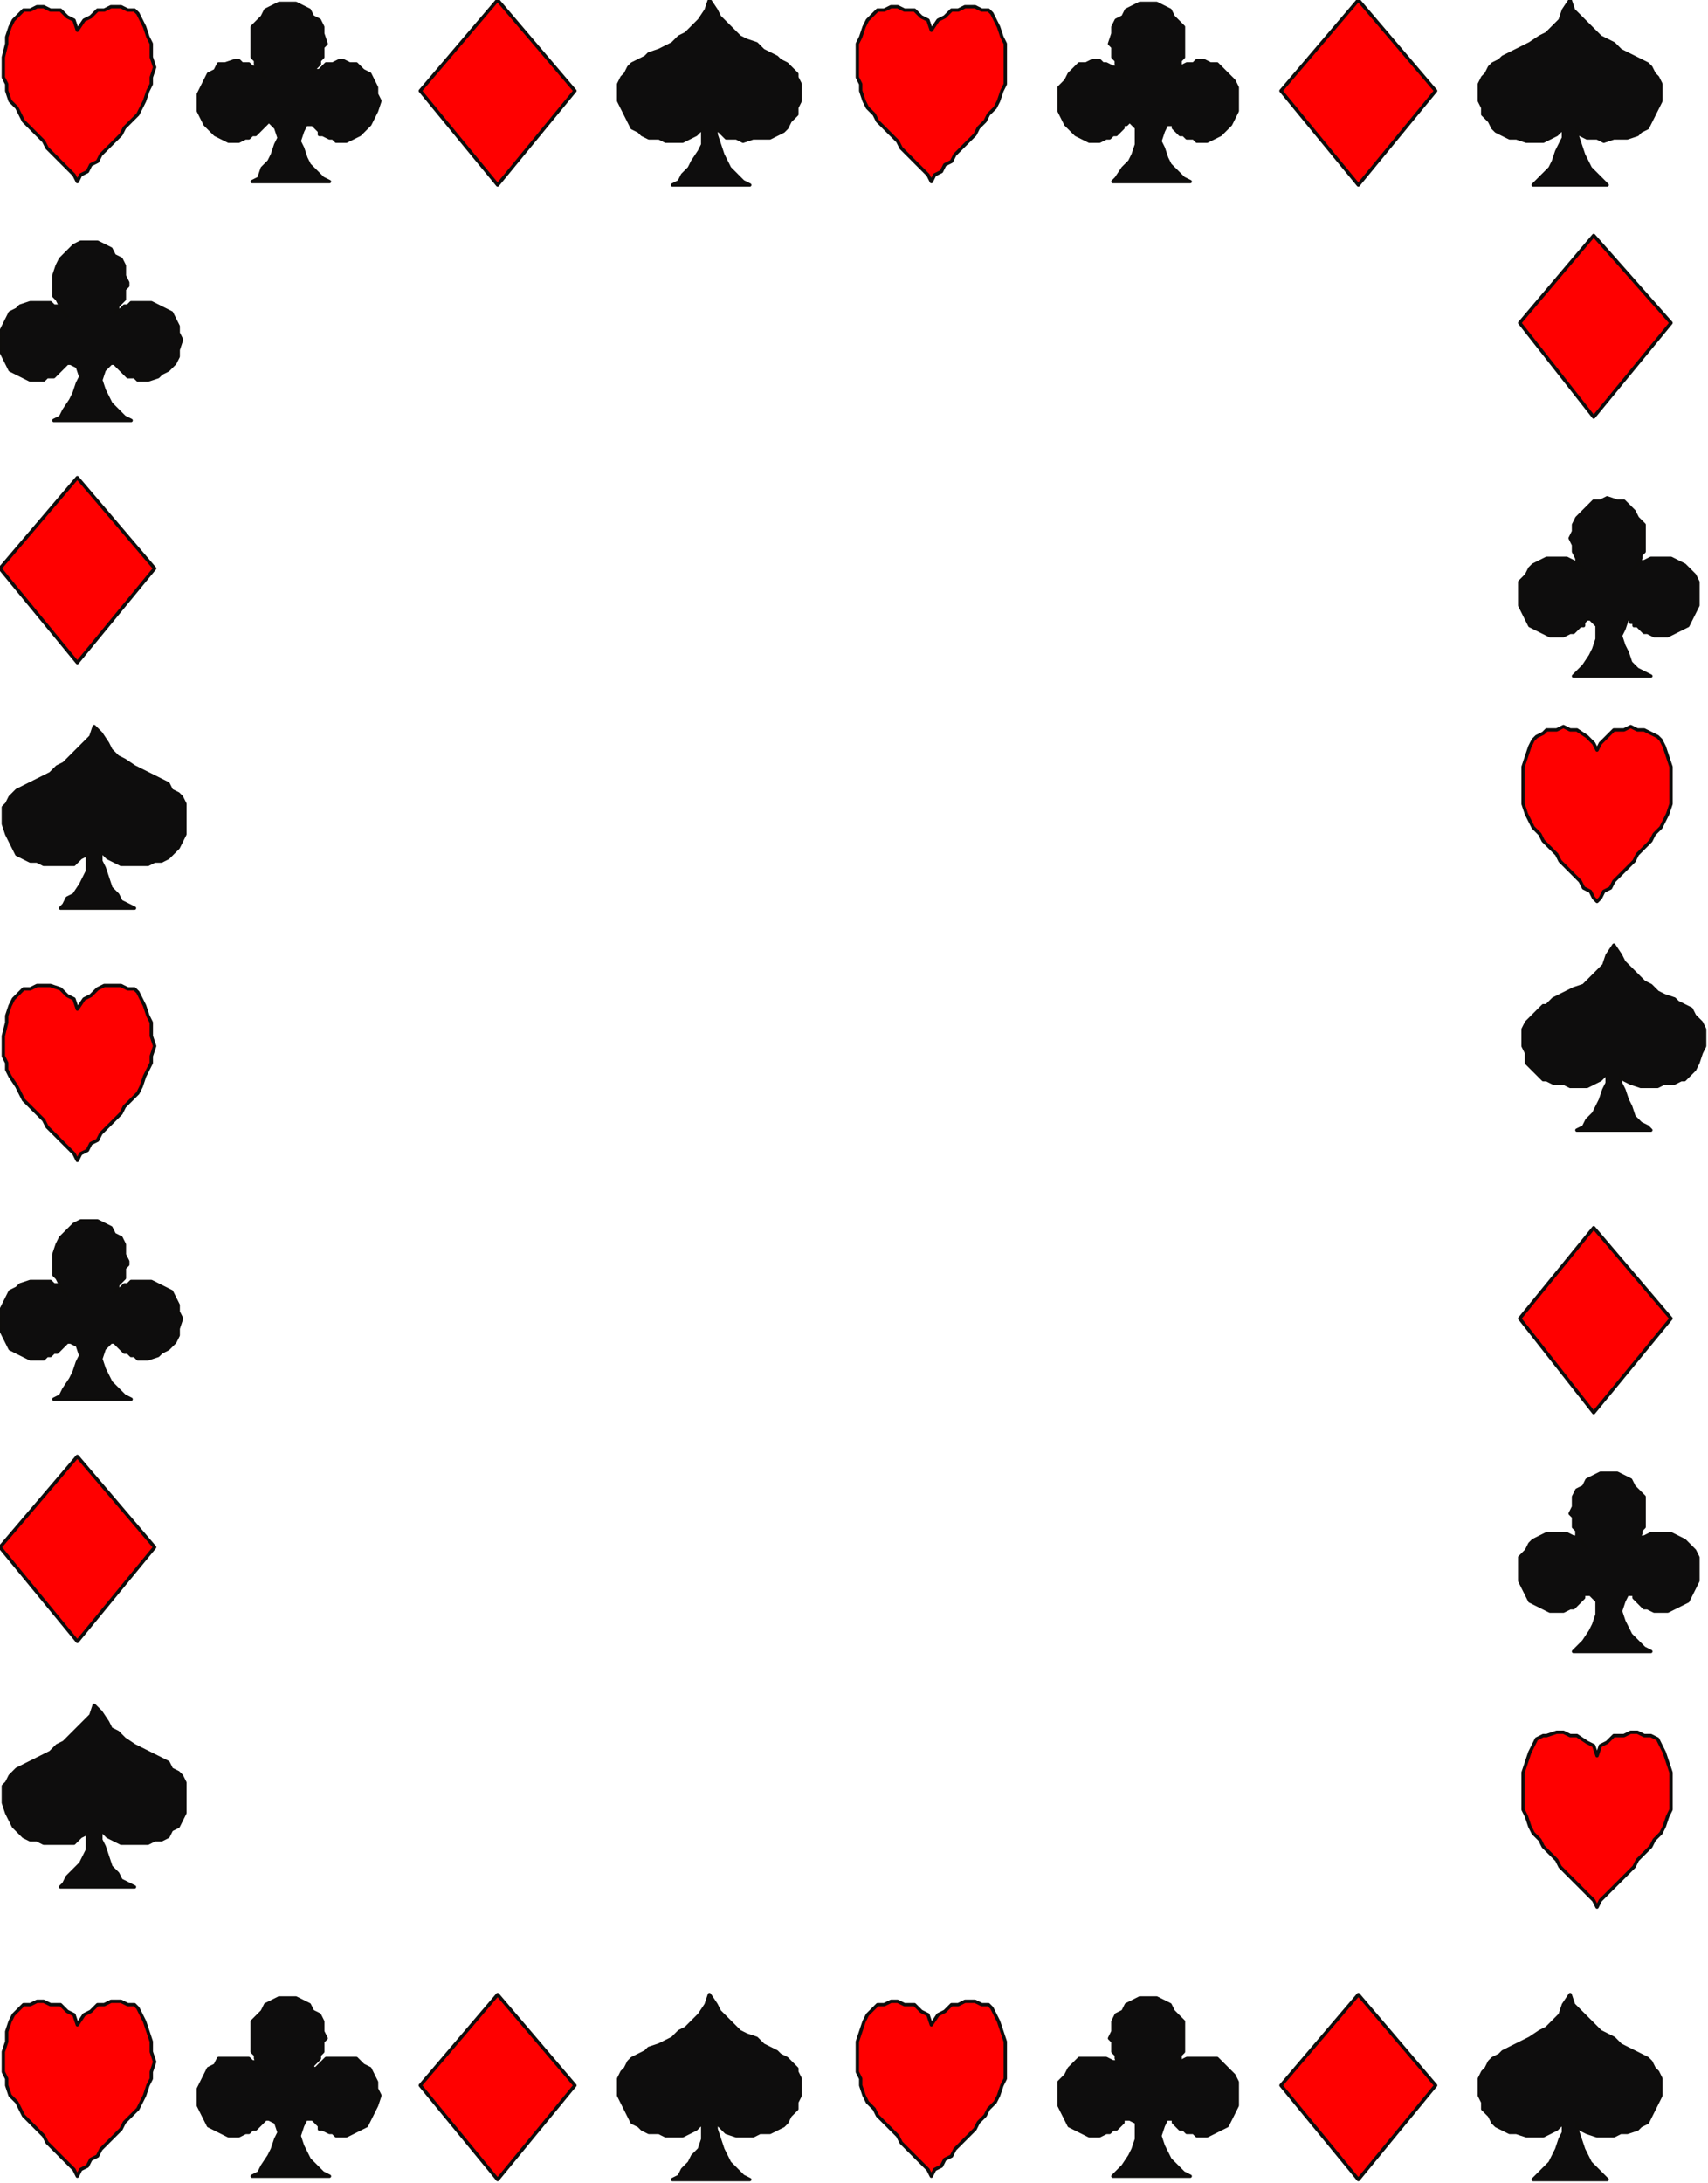 <?xml version="1.0" encoding="UTF-8" standalone="no"?>
<svg
   xmlns:dc="http://purl.org/dc/elements/1.1/"
   xmlns:cc="http://creativecommons.org/ns#"
   xmlns:rdf="http://www.w3.org/1999/02/22-rdf-syntax-ns#"
   xmlns:svg="http://www.w3.org/2000/svg"
   xmlns="http://www.w3.org/2000/svg"
   xmlns:sodipodi="http://sodipodi.sourceforge.net/DTD/sodipodi-0.dtd"
   xmlns:inkscape="http://www.inkscape.org/namespaces/inkscape"
   version="1.0"
   width="134.408mm"
   height="171.715mm"
   id="svg125"
   sodipodi:docname="BDRPC078.WMF">
  <sodipodi:namedview
     pagecolor="#ffffff"
     bordercolor="#666666"
     borderopacity="1"
     objecttolerance="10"
     gridtolerance="10"
     guidetolerance="10"
     inkscape:pageopacity="0"
     inkscape:pageshadow="2"
     inkscape:window-width="640"
     inkscape:window-height="480"
     id="namedview127" />
  <defs
     id="defs3">
    <pattern
       id="WMFhbasepattern"
       patternUnits="userSpaceOnUse"
       width="6"
       height="6"
       x="0"
       y="0" />
  </defs>
  <path
     style="fill:#ff0000;fill-rule:evenodd;fill-opacity:1;stroke:none;"
     d="  M 23,345   L 22,343   L 21,342   L 19,340   L 18,339   L 16,337   L 14,335   L 13,333   L 11,331   L 9,329   L 7,327   L 6,325   L 5,323   L 3,320   L 2,318   L 2,316   L 1,314   L 1,311   L 1,308   L 2,304   L 2,302   L 3,299   L 4,297   L 6,295   L 7,294   L 9,294   L 11,293   L 13,293   L 15,293   L 18,294   L 20,296   L 22,297   L 23,300   L 25,297   L 27,296   L 29,294   L 31,293   L 33,293   L 36,293   L 38,294   L 40,294   L 41,295   L 42,297   L 43,299   L 44,302   L 45,304   L 45,308   L 46,311   L 45,314   L 45,316   L 44,318   L 43,320   L 42,323   L 41,325   L 39,327   L 37,329   L 36,331   L 34,333   L 32,335   L 30,337   L 29,339   L 27,340   L 26,342   L 24,343   L 23,345  z "
     id="path5" />
  <path
     style="fill:none;stroke:#0e0d0c;stroke-width:1px;stroke-linecap:round;stroke-linejoin:round;stroke-miterlimit:4;stroke-dasharray:none;stroke-opacity:1;"
     d="  M 23,345   L 22,343   L 21,342   L 19,340   L 18,339   L 16,337   L 14,335   L 13,333   L 11,331   L 9,329   L 7,327   L 6,325   L 5,323   L 3,320   L 2,318   L 2,316   L 1,314   L 1,311   L 1,308   L 2,304   L 2,302   L 3,299   L 4,297   L 6,295   L 7,294   L 9,294   L 11,293   L 13,293   L 15,293   L 18,294   L 20,296   L 22,297   L 23,300   L 25,297   L 27,296   L 29,294   L 31,293   L 33,293   L 36,293   L 38,294   L 40,294   L 41,295   L 42,297   L 43,299   L 44,302   L 45,304   L 45,308   L 46,311   L 45,314   L 45,316   L 44,318   L 43,320   L 42,323   L 41,325   L 39,327   L 37,329   L 36,331   L 34,333   L 32,335   L 30,337   L 29,339   L 27,340   L 26,342   L 24,343   L 23,345  "
     id="path7" />
  <path
     style="fill:#ff0000;fill-rule:evenodd;fill-opacity:1;stroke:none;"
     d="  M 475,268   L 474,267   L 473,265   L 471,264   L 470,262   L 468,260   L 466,258   L 464,256   L 463,254   L 461,252   L 459,250   L 458,248   L 456,246   L 455,244   L 454,242   L 453,239   L 453,237   L 453,234   L 453,231   L 453,228   L 454,225   L 455,222   L 456,220   L 457,219   L 459,218   L 460,217   L 463,217   L 465,216   L 467,217   L 469,217   L 472,219   L 474,221   L 475,223   L 476,221   L 478,219   L 480,217   L 483,217   L 485,216   L 487,217   L 489,217   L 491,218   L 493,219   L 494,220   L 495,222   L 496,225   L 497,228   L 497,231   L 497,234   L 497,237   L 497,239   L 496,242   L 495,244   L 494,246   L 492,248   L 491,250   L 489,252   L 487,254   L 486,256   L 484,258   L 482,260   L 480,262   L 479,264   L 477,265   L 476,267   L 475,268  z "
     id="path9" />
  <path
     style="fill:none;stroke:#0e0d0c;stroke-width:1px;stroke-linecap:round;stroke-linejoin:round;stroke-miterlimit:4;stroke-dasharray:none;stroke-opacity:1;"
     d="  M 475,268   L 474,267   L 473,265   L 471,264   L 470,262   L 468,260   L 466,258   L 464,256   L 463,254   L 461,252   L 459,250   L 458,248   L 456,246   L 455,244   L 454,242   L 453,239   L 453,237   L 453,234   L 453,231   L 453,228   L 454,225   L 455,222   L 456,220   L 457,219   L 459,218   L 460,217   L 463,217   L 465,216   L 467,217   L 469,217   L 472,219   L 474,221   L 475,223   L 476,221   L 478,219   L 480,217   L 483,217   L 485,216   L 487,217   L 489,217   L 491,218   L 493,219   L 494,220   L 495,222   L 496,225   L 497,228   L 497,231   L 497,234   L 497,237   L 497,239   L 496,242   L 495,244   L 494,246   L 492,248   L 491,250   L 489,252   L 487,254   L 486,256   L 484,258   L 482,260   L 480,262   L 479,264   L 477,265   L 476,267   L 475,268  "
     id="path11" />
  <path
     style="fill:#ff0000;fill-rule:evenodd;fill-opacity:1;stroke:none;"
     d="  M 475,567   L 474,565   L 473,564   L 471,562   L 470,561   L 468,559   L 466,557   L 464,555   L 463,553   L 461,551   L 459,549   L 458,547   L 456,545   L 455,543   L 454,540   L 453,538   L 453,536   L 453,533   L 453,530   L 453,527   L 454,524   L 455,521   L 456,519   L 457,517   L 459,516   L 460,516   L 463,515   L 465,515   L 467,516   L 469,516   L 472,518   L 474,519   L 475,522   L 476,519   L 478,518   L 480,516   L 483,516   L 485,515   L 487,515   L 489,516   L 491,516   L 493,517   L 494,519   L 495,521   L 496,524   L 497,527   L 497,530   L 497,533   L 497,536   L 497,538   L 496,540   L 495,543   L 494,545   L 492,547   L 491,549   L 489,551   L 487,553   L 486,555   L 484,557   L 482,559   L 480,561   L 479,562   L 477,564   L 476,565   L 475,567  z "
     id="path13" />
  <path
     style="fill:none;stroke:#0e0d0c;stroke-width:1px;stroke-linecap:round;stroke-linejoin:round;stroke-miterlimit:4;stroke-dasharray:none;stroke-opacity:1;"
     d="  M 475,567   L 474,565   L 473,564   L 471,562   L 470,561   L 468,559   L 466,557   L 464,555   L 463,553   L 461,551   L 459,549   L 458,547   L 456,545   L 455,543   L 454,540   L 453,538   L 453,536   L 453,533   L 453,530   L 453,527   L 454,524   L 455,521   L 456,519   L 457,517   L 459,516   L 460,516   L 463,515   L 465,515   L 467,516   L 469,516   L 472,518   L 474,519   L 475,522   L 476,519   L 478,518   L 480,516   L 483,516   L 485,515   L 487,515   L 489,516   L 491,516   L 493,517   L 494,519   L 495,521   L 496,524   L 497,527   L 497,530   L 497,533   L 497,536   L 497,538   L 496,540   L 495,543   L 494,545   L 492,547   L 491,549   L 489,551   L 487,553   L 486,555   L 484,557   L 482,559   L 480,561   L 479,562   L 477,564   L 476,565   L 475,567  "
     id="path15" />
  <path
     style="fill:#ff0000;fill-rule:evenodd;fill-opacity:1;stroke:none;"
     d="  M 23,54   L 22,52   L 21,51   L 19,49   L 18,48   L 16,46   L 14,44   L 13,42   L 11,40   L 9,38   L 7,36   L 6,34   L 5,32   L 3,30   L 2,27   L 2,25   L 1,23   L 1,20   L 1,17   L 2,13   L 2,11   L 3,8   L 4,6   L 6,4   L 7,3   L 9,3   L 11,2   L 13,2   L 15,3   L 18,3   L 20,5   L 22,6   L 23,9   L 25,6   L 27,5   L 29,3   L 31,3   L 33,2   L 36,2   L 38,3   L 40,3   L 41,4   L 42,6   L 43,8   L 44,11   L 45,13   L 45,17   L 46,20   L 45,23   L 45,25   L 44,27   L 43,30   L 42,32   L 41,34   L 39,36   L 37,38   L 36,40   L 34,42   L 32,44   L 30,46   L 29,48   L 27,49   L 26,51   L 24,52   L 23,54  z "
     id="path17" />
  <path
     style="fill:none;stroke:#0e0d0c;stroke-width:1px;stroke-linecap:round;stroke-linejoin:round;stroke-miterlimit:4;stroke-dasharray:none;stroke-opacity:1;"
     d="  M 23,54   L 22,52   L 21,51   L 19,49   L 18,48   L 16,46   L 14,44   L 13,42   L 11,40   L 9,38   L 7,36   L 6,34   L 5,32   L 3,30   L 2,27   L 2,25   L 1,23   L 1,20   L 1,17   L 2,13   L 2,11   L 3,8   L 4,6   L 6,4   L 7,3   L 9,3   L 11,2   L 13,2   L 15,3   L 18,3   L 20,5   L 22,6   L 23,9   L 25,6   L 27,5   L 29,3   L 31,3   L 33,2   L 36,2   L 38,3   L 40,3   L 41,4   L 42,6   L 43,8   L 44,11   L 45,13   L 45,17   L 46,20   L 45,23   L 45,25   L 44,27   L 43,30   L 42,32   L 41,34   L 39,36   L 37,38   L 36,40   L 34,42   L 32,44   L 30,46   L 29,48   L 27,49   L 26,51   L 24,52   L 23,54  "
     id="path19" />
  <path
     style="fill:#0e0d0d;fill-rule:evenodd;fill-opacity:1;stroke:none;"
     d="  M 213,38   L 213,40   L 214,43   L 215,46   L 216,48   L 217,50   L 219,52   L 221,54   L 223,55   L 200,55   L 202,54   L 203,52   L 205,50   L 206,48   L 208,45   L 209,43   L 209,41   L 209,38   L 207,40   L 205,41   L 203,42   L 201,42   L 198,42   L 196,41   L 193,41   L 191,40   L 190,39   L 188,38   L 187,36   L 186,34   L 185,32   L 184,30   L 184,27   L 184,25   L 185,23   L 186,22   L 187,20   L 188,19   L 190,18   L 192,17   L 193,16   L 196,15   L 198,14   L 200,13   L 202,11   L 204,10   L 206,8   L 208,6   L 210,3   L 211,0   L 213,3   L 214,5   L 216,7   L 218,9   L 220,11   L 222,12   L 225,13   L 227,15   L 229,16   L 231,17   L 232,18   L 234,19   L 235,20   L 237,22   L 237,23   L 238,25   L 238,27   L 238,30   L 237,32   L 237,34   L 235,36   L 234,38   L 233,39   L 231,40   L 229,41   L 226,41   L 224,41   L 221,42   L 219,41   L 216,41   L 215,40   L 213,38  z "
     id="path21" />
  <path
     style="fill:none;stroke:#0e0d0c;stroke-width:1px;stroke-linecap:round;stroke-linejoin:round;stroke-miterlimit:4;stroke-dasharray:none;stroke-opacity:1;"
     d="  M 213,38   L 213,40   L 214,43   L 215,46   L 216,48   L 217,50   L 219,52   L 221,54   L 223,55   L 200,55   L 202,54   L 203,52   L 205,50   L 206,48   L 208,45   L 209,43   L 209,41   L 209,38   L 207,40   L 205,41   L 203,42   L 201,42   L 198,42   L 196,41   L 193,41   L 191,40   L 190,39   L 188,38   L 187,36   L 186,34   L 185,32   L 184,30   L 184,27   L 184,25   L 185,23   L 186,22   L 187,20   L 188,19   L 190,18   L 192,17   L 193,16   L 196,15   L 198,14   L 200,13   L 202,11   L 204,10   L 206,8   L 208,6   L 210,3   L 211,0   L 213,3   L 214,5   L 216,7   L 218,9   L 220,11   L 222,12   L 225,13   L 227,15   L 229,16   L 231,17   L 232,18   L 234,19   L 235,20   L 237,22   L 237,23   L 238,25   L 238,27   L 238,30   L 237,32   L 237,34   L 235,36   L 234,38   L 233,39   L 231,40   L 229,41   L 226,41   L 224,41   L 221,42   L 219,41   L 216,41   L 215,40   L 213,38  "
     id="path23" />
  <path
     style="fill:#0e0d0d;fill-rule:evenodd;fill-opacity:1;stroke:none;"
     d="  M 93,37   L 94,38   L 95,39   L 95,40   L 96,40   L 98,41   L 99,41   L 100,42   L 101,42   L 103,42   L 105,41   L 107,40   L 109,38   L 110,37   L 111,35   L 112,33   L 113,30   L 112,28   L 112,26   L 111,24   L 110,22   L 108,21   L 106,19   L 104,19   L 102,18   L 101,18   L 99,19   L 98,19   L 97,19   L 96,20   L 95,21   L 94,21   L 93,22   L 93,21   L 94,20   L 95,19   L 95,18   L 96,17   L 96,15   L 96,14   L 97,13   L 96,10   L 96,8   L 95,6   L 93,5   L 92,3   L 90,2   L 88,1   L 86,1   L 83,1   L 81,2   L 79,3   L 78,5   L 77,6   L 75,8   L 75,10   L 75,13   L 75,14   L 75,16   L 75,17   L 76,18   L 76,19   L 77,21   L 78,22   L 79,23   L 78,22   L 77,21   L 76,20   L 75,20   L 74,19   L 72,19   L 71,18   L 70,18   L 67,19   L 65,19   L 64,21   L 62,22   L 61,24   L 60,26   L 59,28   L 59,30   L 59,33   L 60,35   L 61,37   L 62,38   L 64,40   L 66,41   L 68,42   L 70,42   L 71,42   L 73,41   L 74,41   L 75,40   L 76,40   L 77,39   L 78,38   L 79,37   L 79,37   L 79,37   L 80,36   L 80,36   L 82,38   L 83,41   L 82,43   L 81,46   L 80,48   L 78,50   L 77,53   L 75,54   L 98,54   L 96,53   L 94,51   L 92,49   L 91,47   L 90,44   L 89,42   L 90,39   L 91,37   L 92,37   L 92,37   L 92,37   L 93,37  z "
     id="path25" />
  <path
     style="fill:none;stroke:#0e0d0c;stroke-width:1px;stroke-linecap:round;stroke-linejoin:round;stroke-miterlimit:4;stroke-dasharray:none;stroke-opacity:1;"
     d="  M 93,37   L 94,38   L 95,39   L 95,40   L 96,40   L 98,41   L 99,41   L 100,42   L 101,42   L 103,42   L 105,41   L 107,40   L 109,38   L 110,37   L 111,35   L 112,33   L 113,30   L 112,28   L 112,26   L 111,24   L 110,22   L 108,21   L 106,19   L 104,19   L 102,18   L 101,18   L 99,19   L 98,19   L 97,19   L 96,20   L 95,21   L 94,21   L 93,22   L 93,21   L 94,20   L 95,19   L 95,18   L 96,17   L 96,15   L 96,14   L 97,13   L 96,10   L 96,8   L 95,6   L 93,5   L 92,3   L 90,2   L 88,1   L 86,1   L 83,1   L 81,2   L 79,3   L 78,5   L 77,6   L 75,8   L 75,10   L 75,13   L 75,14   L 75,16   L 75,17   L 76,18   L 76,19   L 77,21   L 78,22   L 79,23   L 78,22   L 77,21   L 76,20   L 75,20   L 74,19   L 72,19   L 71,18   L 70,18   L 67,19   L 65,19   L 64,21   L 62,22   L 61,24   L 60,26   L 59,28   L 59,30   L 59,33   L 60,35   L 61,37   L 62,38   L 64,40   L 66,41   L 68,42   L 70,42   L 71,42   L 73,41   L 74,41   L 75,40   L 76,40   L 77,39   L 78,38   L 79,37   L 79,37   L 79,37   L 80,36   L 80,36   L 82,38   L 83,41   L 82,43   L 81,46   L 80,48   L 78,50   L 77,53   L 75,54   L 98,54   L 96,53   L 94,51   L 92,49   L 91,47   L 90,44   L 89,42   L 90,39   L 91,37   L 92,37   L 92,37   L 92,37   L 93,37  "
     id="path27" />
  <path
     style="fill:#ff0000;fill-rule:evenodd;fill-opacity:1;stroke:none;"
     d="  M 148,55   L 125,27   L 148,0   L 171,27   L 148,55  z "
     id="path29" />
  <path
     style="fill:none;stroke:#0e0d0c;stroke-width:1px;stroke-linecap:round;stroke-linejoin:round;stroke-miterlimit:4;stroke-dasharray:none;stroke-opacity:1;"
     d="  M 148,55   L 125,27   L 148,0   L 171,27   L 148,55  "
     id="path31" />
  <path
     style="fill:#ff0000;fill-rule:evenodd;fill-opacity:1;stroke:none;"
     d="  M 277,54   L 276,52   L 275,51   L 273,49   L 272,48   L 270,46   L 268,44   L 267,42   L 265,40   L 263,38   L 261,36   L 260,34   L 258,32   L 257,30   L 256,27   L 256,25   L 255,23   L 255,20   L 255,17   L 255,13   L 256,11   L 257,8   L 258,6   L 260,4   L 261,3   L 263,3   L 265,2   L 267,2   L 269,3   L 272,3   L 274,5   L 276,6   L 277,9   L 279,6   L 281,5   L 283,3   L 285,3   L 287,2   L 290,2   L 292,3   L 294,3   L 295,4   L 296,6   L 297,8   L 298,11   L 299,13   L 299,17   L 299,20   L 299,23   L 299,25   L 298,27   L 297,30   L 296,32   L 294,34   L 293,36   L 291,38   L 290,40   L 288,42   L 286,44   L 284,46   L 283,48   L 281,49   L 280,51   L 278,52   L 277,54  z "
     id="path33" />
  <path
     style="fill:none;stroke:#0e0d0c;stroke-width:1px;stroke-linecap:round;stroke-linejoin:round;stroke-miterlimit:4;stroke-dasharray:none;stroke-opacity:1;"
     d="  M 277,54   L 276,52   L 275,51   L 273,49   L 272,48   L 270,46   L 268,44   L 267,42   L 265,40   L 263,38   L 261,36   L 260,34   L 258,32   L 257,30   L 256,27   L 256,25   L 255,23   L 255,20   L 255,17   L 255,13   L 256,11   L 257,8   L 258,6   L 260,4   L 261,3   L 263,3   L 265,2   L 267,2   L 269,3   L 272,3   L 274,5   L 276,6   L 277,9   L 279,6   L 281,5   L 283,3   L 285,3   L 287,2   L 290,2   L 292,3   L 294,3   L 295,4   L 296,6   L 297,8   L 298,11   L 299,13   L 299,17   L 299,20   L 299,23   L 299,25   L 298,27   L 297,30   L 296,32   L 294,34   L 293,36   L 291,38   L 290,40   L 288,42   L 286,44   L 284,46   L 283,48   L 281,49   L 280,51   L 278,52   L 277,54  "
     id="path35" />
  <path
     style="fill:#0e0d0d;fill-rule:evenodd;fill-opacity:1;stroke:none;"
     d="  M 469,38   L 469,40   L 470,43   L 471,46   L 472,48   L 473,50   L 475,52   L 477,54   L 478,55   L 456,55   L 457,54   L 459,52   L 461,50   L 462,48   L 463,45   L 464,43   L 465,41   L 465,38   L 463,40   L 461,41   L 459,42   L 456,42   L 454,42   L 451,41   L 449,41   L 447,40   L 445,39   L 444,38   L 443,36   L 441,34   L 441,32   L 440,30   L 440,27   L 440,25   L 441,23   L 442,22   L 443,20   L 444,19   L 446,18   L 447,17   L 449,16   L 451,15   L 453,14   L 455,13   L 458,11   L 460,10   L 462,8   L 464,6   L 465,3   L 467,0   L 468,3   L 470,5   L 472,7   L 474,9   L 476,11   L 478,12   L 480,13   L 482,15   L 484,16   L 486,17   L 488,18   L 490,19   L 491,20   L 492,22   L 493,23   L 494,25   L 494,27   L 494,30   L 493,32   L 492,34   L 491,36   L 490,38   L 488,39   L 487,40   L 484,41   L 482,41   L 480,41   L 477,42   L 475,41   L 472,41   L 470,40   L 469,38  z "
     id="path37" />
  <path
     style="fill:none;stroke:#0e0d0c;stroke-width:1px;stroke-linecap:round;stroke-linejoin:round;stroke-miterlimit:4;stroke-dasharray:none;stroke-opacity:1;"
     d="  M 469,38   L 469,40   L 470,43   L 471,46   L 472,48   L 473,50   L 475,52   L 477,54   L 478,55   L 456,55   L 457,54   L 459,52   L 461,50   L 462,48   L 463,45   L 464,43   L 465,41   L 465,38   L 463,40   L 461,41   L 459,42   L 456,42   L 454,42   L 451,41   L 449,41   L 447,40   L 445,39   L 444,38   L 443,36   L 441,34   L 441,32   L 440,30   L 440,27   L 440,25   L 441,23   L 442,22   L 443,20   L 444,19   L 446,18   L 447,17   L 449,16   L 451,15   L 453,14   L 455,13   L 458,11   L 460,10   L 462,8   L 464,6   L 465,3   L 467,0   L 468,3   L 470,5   L 472,7   L 474,9   L 476,11   L 478,12   L 480,13   L 482,15   L 484,16   L 486,17   L 488,18   L 490,19   L 491,20   L 492,22   L 493,23   L 494,25   L 494,27   L 494,30   L 493,32   L 492,34   L 491,36   L 490,38   L 488,39   L 487,40   L 484,41   L 482,41   L 480,41   L 477,42   L 475,41   L 472,41   L 470,40   L 469,38  "
     id="path39" />
  <path
     style="fill:#0e0d0d;fill-rule:evenodd;fill-opacity:1;stroke:none;"
     d="  M 349,37   L 349,38   L 350,39   L 351,40   L 352,40   L 353,41   L 355,41   L 356,42   L 357,42   L 359,42   L 361,41   L 363,40   L 365,38   L 366,37   L 367,35   L 368,33   L 368,30   L 368,28   L 368,26   L 367,24   L 365,22   L 364,21   L 362,19   L 360,19   L 358,18   L 356,18   L 355,19   L 354,19   L 353,19   L 351,20   L 350,21   L 349,21   L 348,22   L 349,21   L 350,20   L 351,19   L 351,18   L 352,17   L 352,15   L 352,14   L 352,13   L 352,10   L 352,8   L 350,6   L 349,5   L 348,3   L 346,2   L 344,1   L 341,1   L 339,1   L 337,2   L 335,3   L 334,5   L 332,6   L 331,8   L 331,10   L 330,13   L 331,14   L 331,16   L 331,17   L 332,18   L 332,19   L 333,21   L 334,22   L 335,23   L 334,22   L 333,21   L 332,20   L 331,20   L 329,19   L 328,19   L 327,18   L 325,18   L 323,19   L 321,19   L 319,21   L 318,22   L 317,24   L 315,26   L 315,28   L 315,30   L 315,33   L 316,35   L 317,37   L 318,38   L 320,40   L 322,41   L 324,42   L 326,42   L 327,42   L 329,41   L 330,41   L 331,40   L 332,40   L 333,39   L 334,38   L 334,37   L 335,37   L 335,37   L 336,36   L 336,36   L 338,38   L 338,41   L 338,43   L 337,46   L 336,48   L 334,50   L 332,53   L 331,54   L 354,54   L 352,53   L 350,51   L 348,49   L 347,47   L 346,44   L 345,42   L 346,39   L 347,37   L 347,37   L 348,37   L 348,37   L 349,37  z "
     id="path41" />
  <path
     style="fill:none;stroke:#0e0d0c;stroke-width:1px;stroke-linecap:round;stroke-linejoin:round;stroke-miterlimit:4;stroke-dasharray:none;stroke-opacity:1;"
     d="  M 349,37   L 349,38   L 350,39   L 351,40   L 352,40   L 353,41   L 355,41   L 356,42   L 357,42   L 359,42   L 361,41   L 363,40   L 365,38   L 366,37   L 367,35   L 368,33   L 368,30   L 368,28   L 368,26   L 367,24   L 365,22   L 364,21   L 362,19   L 360,19   L 358,18   L 356,18   L 355,19   L 354,19   L 353,19   L 351,20   L 350,21   L 349,21   L 348,22   L 349,21   L 350,20   L 351,19   L 351,18   L 352,17   L 352,15   L 352,14   L 352,13   L 352,10   L 352,8   L 350,6   L 349,5   L 348,3   L 346,2   L 344,1   L 341,1   L 339,1   L 337,2   L 335,3   L 334,5   L 332,6   L 331,8   L 331,10   L 330,13   L 331,14   L 331,16   L 331,17   L 332,18   L 332,19   L 333,21   L 334,22   L 335,23   L 334,22   L 333,21   L 332,20   L 331,20   L 329,19   L 328,19   L 327,18   L 325,18   L 323,19   L 321,19   L 319,21   L 318,22   L 317,24   L 315,26   L 315,28   L 315,30   L 315,33   L 316,35   L 317,37   L 318,38   L 320,40   L 322,41   L 324,42   L 326,42   L 327,42   L 329,41   L 330,41   L 331,40   L 332,40   L 333,39   L 334,38   L 334,37   L 335,37   L 335,37   L 336,36   L 336,36   L 338,38   L 338,41   L 338,43   L 337,46   L 336,48   L 334,50   L 332,53   L 331,54   L 354,54   L 352,53   L 350,51   L 348,49   L 347,47   L 346,44   L 345,42   L 346,39   L 347,37   L 347,37   L 348,37   L 348,37   L 349,37  "
     id="path43" />
  <path
     style="fill:#ff0000;fill-rule:evenodd;fill-opacity:1;stroke:none;"
     d="  M 404,55   L 381,27   L 404,0   L 427,27   L 404,55  z "
     id="path45" />
  <path
     style="fill:none;stroke:#0e0d0c;stroke-width:1px;stroke-linecap:round;stroke-linejoin:round;stroke-miterlimit:4;stroke-dasharray:none;stroke-opacity:1;"
     d="  M 404,55   L 381,27   L 404,0   L 427,27   L 404,55  "
     id="path47" />
  <path
     style="fill:#ff0000;fill-rule:evenodd;fill-opacity:1;stroke:none;"
     d="  M 23,647   L 22,645   L 21,644   L 19,642   L 18,641   L 16,639   L 14,637   L 13,635   L 11,633   L 9,631   L 7,629   L 6,627   L 5,625   L 3,623   L 2,620   L 2,618   L 1,616   L 1,613   L 1,610   L 2,607   L 2,604   L 3,601   L 4,599   L 6,597   L 7,596   L 9,596   L 11,595   L 13,595   L 15,596   L 18,596   L 20,598   L 22,599   L 23,602   L 25,599   L 27,598   L 29,596   L 31,596   L 33,595   L 36,595   L 38,596   L 40,596   L 41,597   L 42,599   L 43,601   L 44,604   L 45,607   L 45,610   L 46,613   L 45,616   L 45,618   L 44,620   L 43,623   L 42,625   L 41,627   L 39,629   L 37,631   L 36,633   L 34,635   L 32,637   L 30,639   L 29,641   L 27,642   L 26,644   L 24,645   L 23,647  z "
     id="path49" />
  <path
     style="fill:none;stroke:#0e0d0c;stroke-width:1px;stroke-linecap:round;stroke-linejoin:round;stroke-miterlimit:4;stroke-dasharray:none;stroke-opacity:1;"
     d="  M 23,647   L 22,645   L 21,644   L 19,642   L 18,641   L 16,639   L 14,637   L 13,635   L 11,633   L 9,631   L 7,629   L 6,627   L 5,625   L 3,623   L 2,620   L 2,618   L 1,616   L 1,613   L 1,610   L 2,607   L 2,604   L 3,601   L 4,599   L 6,597   L 7,596   L 9,596   L 11,595   L 13,595   L 15,596   L 18,596   L 20,598   L 22,599   L 23,602   L 25,599   L 27,598   L 29,596   L 31,596   L 33,595   L 36,595   L 38,596   L 40,596   L 41,597   L 42,599   L 43,601   L 44,604   L 45,607   L 45,610   L 46,613   L 45,616   L 45,618   L 44,620   L 43,623   L 42,625   L 41,627   L 39,629   L 37,631   L 36,633   L 34,635   L 32,637   L 30,639   L 29,641   L 27,642   L 26,644   L 24,645   L 23,647  "
     id="path51" />
  <path
     style="fill:#0e0d0d;fill-rule:evenodd;fill-opacity:1;stroke:none;"
     d="  M 213,631   L 213,633   L 214,636   L 215,639   L 216,641   L 217,643   L 219,645   L 221,647   L 223,648   L 200,648   L 202,647   L 203,645   L 205,643   L 206,641   L 208,639   L 209,636   L 209,634   L 209,631   L 207,633   L 205,634   L 203,635   L 201,635   L 198,635   L 196,634   L 193,634   L 191,633   L 190,632   L 188,631   L 187,629   L 186,627   L 185,625   L 184,623   L 184,620   L 184,618   L 185,616   L 186,615   L 187,613   L 188,612   L 190,611   L 192,610   L 193,609   L 196,608   L 198,607   L 200,606   L 202,604   L 204,603   L 206,601   L 208,599   L 210,596   L 211,593   L 213,596   L 214,598   L 216,600   L 218,602   L 220,604   L 222,605   L 225,606   L 227,608   L 229,609   L 231,610   L 232,611   L 234,612   L 235,613   L 237,615   L 237,616   L 238,618   L 238,620   L 238,623   L 237,625   L 237,627   L 235,629   L 234,631   L 233,632   L 231,633   L 229,634   L 226,634   L 224,635   L 221,635   L 219,635   L 216,634   L 215,633   L 213,631  z "
     id="path53" />
  <path
     style="fill:none;stroke:#0e0d0c;stroke-width:1px;stroke-linecap:round;stroke-linejoin:round;stroke-miterlimit:4;stroke-dasharray:none;stroke-opacity:1;"
     d="  M 213,631   L 213,633   L 214,636   L 215,639   L 216,641   L 217,643   L 219,645   L 221,647   L 223,648   L 200,648   L 202,647   L 203,645   L 205,643   L 206,641   L 208,639   L 209,636   L 209,634   L 209,631   L 207,633   L 205,634   L 203,635   L 201,635   L 198,635   L 196,634   L 193,634   L 191,633   L 190,632   L 188,631   L 187,629   L 186,627   L 185,625   L 184,623   L 184,620   L 184,618   L 185,616   L 186,615   L 187,613   L 188,612   L 190,611   L 192,610   L 193,609   L 196,608   L 198,607   L 200,606   L 202,604   L 204,603   L 206,601   L 208,599   L 210,596   L 211,593   L 213,596   L 214,598   L 216,600   L 218,602   L 220,604   L 222,605   L 225,606   L 227,608   L 229,609   L 231,610   L 232,611   L 234,612   L 235,613   L 237,615   L 237,616   L 238,618   L 238,620   L 238,623   L 237,625   L 237,627   L 235,629   L 234,631   L 233,632   L 231,633   L 229,634   L 226,634   L 224,635   L 221,635   L 219,635   L 216,634   L 215,633   L 213,631  "
     id="path55" />
  <path
     style="fill:#0e0d0d;fill-rule:evenodd;fill-opacity:1;stroke:none;"
     d="  M 93,630   L 94,631   L 95,632   L 95,633   L 96,633   L 98,634   L 99,634   L 100,635   L 101,635   L 103,635   L 105,634   L 107,633   L 109,632   L 110,630   L 111,628   L 112,626   L 113,623   L 112,621   L 112,619   L 111,617   L 110,615   L 108,614   L 106,612   L 104,612   L 102,612   L 101,612   L 99,612   L 98,612   L 97,612   L 96,613   L 95,614   L 94,615   L 93,615   L 93,614   L 94,613   L 95,612   L 95,611   L 96,610   L 96,608   L 96,607   L 97,606   L 96,604   L 96,601   L 95,599   L 93,598   L 92,596   L 90,595   L 88,594   L 86,594   L 83,594   L 81,595   L 79,596   L 78,598   L 77,599   L 75,601   L 75,604   L 75,606   L 75,607   L 75,609   L 75,610   L 76,611   L 76,612   L 77,614   L 78,615   L 79,616   L 78,615   L 77,614   L 76,613   L 75,613   L 74,612   L 72,612   L 71,612   L 70,612   L 67,612   L 65,612   L 64,614   L 62,615   L 61,617   L 60,619   L 59,621   L 59,623   L 59,626   L 60,628   L 61,630   L 62,632   L 64,633   L 66,634   L 68,635   L 70,635   L 71,635   L 73,634   L 74,634   L 75,633   L 76,633   L 77,632   L 78,631   L 79,630   L 79,630   L 79,630   L 80,630   L 80,630   L 82,631   L 83,634   L 82,636   L 81,639   L 80,641   L 78,644   L 77,646   L 75,647   L 98,647   L 96,646   L 94,644   L 92,642   L 91,640   L 90,638   L 89,635   L 90,632   L 91,630   L 92,630   L 92,630   L 92,630   L 93,630  z "
     id="path57" />
  <path
     style="fill:none;stroke:#0e0d0c;stroke-width:1px;stroke-linecap:round;stroke-linejoin:round;stroke-miterlimit:4;stroke-dasharray:none;stroke-opacity:1;"
     d="  M 93,630   L 94,631   L 95,632   L 95,633   L 96,633   L 98,634   L 99,634   L 100,635   L 101,635   L 103,635   L 105,634   L 107,633   L 109,632   L 110,630   L 111,628   L 112,626   L 113,623   L 112,621   L 112,619   L 111,617   L 110,615   L 108,614   L 106,612   L 104,612   L 102,612   L 101,612   L 99,612   L 98,612   L 97,612   L 96,613   L 95,614   L 94,615   L 93,615   L 93,614   L 94,613   L 95,612   L 95,611   L 96,610   L 96,608   L 96,607   L 97,606   L 96,604   L 96,601   L 95,599   L 93,598   L 92,596   L 90,595   L 88,594   L 86,594   L 83,594   L 81,595   L 79,596   L 78,598   L 77,599   L 75,601   L 75,604   L 75,606   L 75,607   L 75,609   L 75,610   L 76,611   L 76,612   L 77,614   L 78,615   L 79,616   L 78,615   L 77,614   L 76,613   L 75,613   L 74,612   L 72,612   L 71,612   L 70,612   L 67,612   L 65,612   L 64,614   L 62,615   L 61,617   L 60,619   L 59,621   L 59,623   L 59,626   L 60,628   L 61,630   L 62,632   L 64,633   L 66,634   L 68,635   L 70,635   L 71,635   L 73,634   L 74,634   L 75,633   L 76,633   L 77,632   L 78,631   L 79,630   L 79,630   L 79,630   L 80,630   L 80,630   L 82,631   L 83,634   L 82,636   L 81,639   L 80,641   L 78,644   L 77,646   L 75,647   L 98,647   L 96,646   L 94,644   L 92,642   L 91,640   L 90,638   L 89,635   L 90,632   L 91,630   L 92,630   L 92,630   L 92,630   L 93,630  "
     id="path59" />
  <path
     style="fill:#ff0000;fill-rule:evenodd;fill-opacity:1;stroke:none;"
     d="  M 148,648   L 125,620   L 148,593   L 171,620   L 148,648  z "
     id="path61" />
  <path
     style="fill:none;stroke:#0e0d0c;stroke-width:1px;stroke-linecap:round;stroke-linejoin:round;stroke-miterlimit:4;stroke-dasharray:none;stroke-opacity:1;"
     d="  M 148,648   L 125,620   L 148,593   L 171,620   L 148,648  "
     id="path63" />
  <path
     style="fill:#ff0000;fill-rule:evenodd;fill-opacity:1;stroke:none;"
     d="  M 277,647   L 276,645   L 275,644   L 273,642   L 272,641   L 270,639   L 268,637   L 267,635   L 265,633   L 263,631   L 261,629   L 260,627   L 258,625   L 257,623   L 256,620   L 256,618   L 255,616   L 255,613   L 255,610   L 255,607   L 256,604   L 257,601   L 258,599   L 260,597   L 261,596   L 263,596   L 265,595   L 267,595   L 269,596   L 272,596   L 274,598   L 276,599   L 277,602   L 279,599   L 281,598   L 283,596   L 285,596   L 287,595   L 290,595   L 292,596   L 294,596   L 295,597   L 296,599   L 297,601   L 298,604   L 299,607   L 299,610   L 299,613   L 299,616   L 299,618   L 298,620   L 297,623   L 296,625   L 294,627   L 293,629   L 291,631   L 290,633   L 288,635   L 286,637   L 284,639   L 283,641   L 281,642   L 280,644   L 278,645   L 277,647  z "
     id="path65" />
  <path
     style="fill:none;stroke:#0e0d0c;stroke-width:1px;stroke-linecap:round;stroke-linejoin:round;stroke-miterlimit:4;stroke-dasharray:none;stroke-opacity:1;"
     d="  M 277,647   L 276,645   L 275,644   L 273,642   L 272,641   L 270,639   L 268,637   L 267,635   L 265,633   L 263,631   L 261,629   L 260,627   L 258,625   L 257,623   L 256,620   L 256,618   L 255,616   L 255,613   L 255,610   L 255,607   L 256,604   L 257,601   L 258,599   L 260,597   L 261,596   L 263,596   L 265,595   L 267,595   L 269,596   L 272,596   L 274,598   L 276,599   L 277,602   L 279,599   L 281,598   L 283,596   L 285,596   L 287,595   L 290,595   L 292,596   L 294,596   L 295,597   L 296,599   L 297,601   L 298,604   L 299,607   L 299,610   L 299,613   L 299,616   L 299,618   L 298,620   L 297,623   L 296,625   L 294,627   L 293,629   L 291,631   L 290,633   L 288,635   L 286,637   L 284,639   L 283,641   L 281,642   L 280,644   L 278,645   L 277,647  "
     id="path67" />
  <path
     style="fill:#0e0d0d;fill-rule:evenodd;fill-opacity:1;stroke:none;"
     d="  M 469,631   L 469,633   L 470,636   L 471,639   L 472,641   L 473,643   L 475,645   L 477,647   L 478,648   L 456,648   L 457,647   L 459,645   L 461,643   L 462,641   L 463,639   L 464,636   L 465,634   L 465,631   L 463,633   L 461,634   L 459,635   L 456,635   L 454,635   L 451,634   L 449,634   L 447,633   L 445,632   L 444,631   L 443,629   L 441,627   L 441,625   L 440,623   L 440,620   L 440,618   L 441,616   L 442,615   L 443,613   L 444,612   L 446,611   L 447,610   L 449,609   L 451,608   L 453,607   L 455,606   L 458,604   L 460,603   L 462,601   L 464,599   L 465,596   L 467,593   L 468,596   L 470,598   L 472,600   L 474,602   L 476,604   L 478,605   L 480,606   L 482,608   L 484,609   L 486,610   L 488,611   L 490,612   L 491,613   L 492,615   L 493,616   L 494,618   L 494,620   L 494,623   L 493,625   L 492,627   L 491,629   L 490,631   L 488,632   L 487,633   L 484,634   L 482,634   L 480,635   L 477,635   L 475,635   L 472,634   L 470,633   L 469,631  z "
     id="path69" />
  <path
     style="fill:none;stroke:#0e0d0c;stroke-width:1px;stroke-linecap:round;stroke-linejoin:round;stroke-miterlimit:4;stroke-dasharray:none;stroke-opacity:1;"
     d="  M 469,631   L 469,633   L 470,636   L 471,639   L 472,641   L 473,643   L 475,645   L 477,647   L 478,648   L 456,648   L 457,647   L 459,645   L 461,643   L 462,641   L 463,639   L 464,636   L 465,634   L 465,631   L 463,633   L 461,634   L 459,635   L 456,635   L 454,635   L 451,634   L 449,634   L 447,633   L 445,632   L 444,631   L 443,629   L 441,627   L 441,625   L 440,623   L 440,620   L 440,618   L 441,616   L 442,615   L 443,613   L 444,612   L 446,611   L 447,610   L 449,609   L 451,608   L 453,607   L 455,606   L 458,604   L 460,603   L 462,601   L 464,599   L 465,596   L 467,593   L 468,596   L 470,598   L 472,600   L 474,602   L 476,604   L 478,605   L 480,606   L 482,608   L 484,609   L 486,610   L 488,611   L 490,612   L 491,613   L 492,615   L 493,616   L 494,618   L 494,620   L 494,623   L 493,625   L 492,627   L 491,629   L 490,631   L 488,632   L 487,633   L 484,634   L 482,634   L 480,635   L 477,635   L 475,635   L 472,634   L 470,633   L 469,631  "
     id="path71" />
  <path
     style="fill:#0e0d0d;fill-rule:evenodd;fill-opacity:1;stroke:none;"
     d="  M 349,630   L 349,631   L 350,632   L 351,633   L 352,633   L 353,634   L 355,634   L 356,635   L 357,635   L 359,635   L 361,634   L 363,633   L 365,632   L 366,630   L 367,628   L 368,626   L 368,623   L 368,621   L 368,619   L 367,617   L 365,615   L 364,614   L 362,612   L 360,612   L 358,612   L 356,612   L 355,612   L 354,612   L 353,612   L 351,613   L 350,614   L 349,615   L 348,615   L 349,614   L 350,613   L 351,612   L 351,611   L 352,610   L 352,608   L 352,607   L 352,606   L 352,604   L 352,601   L 350,599   L 349,598   L 348,596   L 346,595   L 344,594   L 341,594   L 339,594   L 337,595   L 335,596   L 334,598   L 332,599   L 331,601   L 331,604   L 330,606   L 331,607   L 331,609   L 331,610   L 332,611   L 332,612   L 333,614   L 334,615   L 335,616   L 334,615   L 333,614   L 332,613   L 331,613   L 329,612   L 328,612   L 327,612   L 325,612   L 323,612   L 321,612   L 319,614   L 318,615   L 317,617   L 315,619   L 315,621   L 315,623   L 315,626   L 316,628   L 317,630   L 318,632   L 320,633   L 322,634   L 324,635   L 326,635   L 327,635   L 329,634   L 330,634   L 331,633   L 332,633   L 333,632   L 334,631   L 334,630   L 335,630   L 335,630   L 336,630   L 336,630   L 338,631   L 338,634   L 338,636   L 337,639   L 336,641   L 334,644   L 332,646   L 331,647   L 354,647   L 352,646   L 350,644   L 348,642   L 347,640   L 346,638   L 345,635   L 346,632   L 347,630   L 347,630   L 348,630   L 348,630   L 349,630  z "
     id="path73" />
  <path
     style="fill:none;stroke:#0e0d0c;stroke-width:1px;stroke-linecap:round;stroke-linejoin:round;stroke-miterlimit:4;stroke-dasharray:none;stroke-opacity:1;"
     d="  M 349,630   L 349,631   L 350,632   L 351,633   L 352,633   L 353,634   L 355,634   L 356,635   L 357,635   L 359,635   L 361,634   L 363,633   L 365,632   L 366,630   L 367,628   L 368,626   L 368,623   L 368,621   L 368,619   L 367,617   L 365,615   L 364,614   L 362,612   L 360,612   L 358,612   L 356,612   L 355,612   L 354,612   L 353,612   L 351,613   L 350,614   L 349,615   L 348,615   L 349,614   L 350,613   L 351,612   L 351,611   L 352,610   L 352,608   L 352,607   L 352,606   L 352,604   L 352,601   L 350,599   L 349,598   L 348,596   L 346,595   L 344,594   L 341,594   L 339,594   L 337,595   L 335,596   L 334,598   L 332,599   L 331,601   L 331,604   L 330,606   L 331,607   L 331,609   L 331,610   L 332,611   L 332,612   L 333,614   L 334,615   L 335,616   L 334,615   L 333,614   L 332,613   L 331,613   L 329,612   L 328,612   L 327,612   L 325,612   L 323,612   L 321,612   L 319,614   L 318,615   L 317,617   L 315,619   L 315,621   L 315,623   L 315,626   L 316,628   L 317,630   L 318,632   L 320,633   L 322,634   L 324,635   L 326,635   L 327,635   L 329,634   L 330,634   L 331,633   L 332,633   L 333,632   L 334,631   L 334,630   L 335,630   L 335,630   L 336,630   L 336,630   L 338,631   L 338,634   L 338,636   L 337,639   L 336,641   L 334,644   L 332,646   L 331,647   L 354,647   L 352,646   L 350,644   L 348,642   L 347,640   L 346,638   L 345,635   L 346,632   L 347,630   L 347,630   L 348,630   L 348,630   L 349,630  "
     id="path75" />
  <path
     style="fill:#ff0000;fill-rule:evenodd;fill-opacity:1;stroke:none;"
     d="  M 404,648   L 381,620   L 404,593   L 427,620   L 404,648  z "
     id="path77" />
  <path
     style="fill:none;stroke:#0e0d0c;stroke-width:1px;stroke-linecap:round;stroke-linejoin:round;stroke-miterlimit:4;stroke-dasharray:none;stroke-opacity:1;"
     d="  M 404,648   L 381,620   L 404,593   L 427,620   L 404,648  "
     id="path79" />
  <path
     style="fill:#0e0d0d;fill-rule:evenodd;fill-opacity:1;stroke:none;"
     d="  M 30,253   L 30,256   L 31,258   L 32,261   L 33,264   L 35,266   L 36,268   L 38,269   L 40,270   L 18,270   L 19,269   L 20,267   L 22,266   L 24,263   L 25,261   L 26,259   L 26,256   L 26,254   L 24,255   L 22,257   L 20,257   L 18,257   L 15,257   L 13,257   L 11,256   L 9,256   L 7,255   L 5,254   L 4,252   L 3,250   L 2,248   L 1,245   L 1,243   L 1,240   L 2,239   L 3,237   L 4,236   L 5,235   L 7,234   L 9,233   L 11,232   L 13,231   L 15,230   L 17,228   L 19,227   L 21,225   L 23,223   L 25,221   L 27,219   L 28,216   L 30,218   L 32,221   L 33,223   L 35,225   L 37,226   L 40,228   L 42,229   L 44,230   L 46,231   L 48,232   L 50,233   L 51,235   L 53,236   L 54,237   L 55,239   L 55,240   L 55,243   L 55,245   L 55,248   L 54,250   L 53,252   L 51,254   L 50,255   L 48,256   L 46,256   L 44,257   L 41,257   L 39,257   L 36,257   L 34,256   L 32,255   L 30,253  z "
     id="path81" />
  <path
     style="fill:none;stroke:#0e0d0c;stroke-width:1px;stroke-linecap:round;stroke-linejoin:round;stroke-miterlimit:4;stroke-dasharray:none;stroke-opacity:1;"
     d="  M 30,253   L 30,256   L 31,258   L 32,261   L 33,264   L 35,266   L 36,268   L 38,269   L 40,270   L 18,270   L 19,269   L 20,267   L 22,266   L 24,263   L 25,261   L 26,259   L 26,256   L 26,254   L 24,255   L 22,257   L 20,257   L 18,257   L 15,257   L 13,257   L 11,256   L 9,256   L 7,255   L 5,254   L 4,252   L 3,250   L 2,248   L 1,245   L 1,243   L 1,240   L 2,239   L 3,237   L 4,236   L 5,235   L 7,234   L 9,233   L 11,232   L 13,231   L 15,230   L 17,228   L 19,227   L 21,225   L 23,223   L 25,221   L 27,219   L 28,216   L 30,218   L 32,221   L 33,223   L 35,225   L 37,226   L 40,228   L 42,229   L 44,230   L 46,231   L 48,232   L 50,233   L 51,235   L 53,236   L 54,237   L 55,239   L 55,240   L 55,243   L 55,245   L 55,248   L 54,250   L 53,252   L 51,254   L 50,255   L 48,256   L 46,256   L 44,257   L 41,257   L 39,257   L 36,257   L 34,256   L 32,255   L 30,253  "
     id="path83" />
  <path
     style="fill:#0e0d0d;fill-rule:evenodd;fill-opacity:1;stroke:none;"
     d="  M 482,319   L 482,322   L 483,324   L 484,327   L 485,329   L 486,332   L 488,334   L 490,335   L 491,336   L 469,336   L 471,335   L 472,333   L 474,331   L 475,329   L 476,327   L 477,324   L 478,322   L 478,319   L 476,321   L 474,322   L 472,323   L 469,323   L 467,323   L 465,322   L 462,322   L 460,321   L 459,321   L 457,319   L 456,318   L 454,316   L 454,313   L 453,311   L 453,308   L 453,306   L 454,304   L 455,303   L 456,302   L 457,301   L 459,299   L 460,299   L 462,297   L 464,296   L 466,295   L 468,294   L 471,293   L 473,291   L 475,289   L 477,287   L 478,284   L 480,281   L 482,284   L 483,286   L 485,288   L 487,290   L 489,292   L 491,293   L 493,295   L 495,296   L 498,297   L 499,298   L 501,299   L 503,300   L 504,302   L 505,303   L 506,304   L 507,306   L 507,308   L 507,311   L 506,313   L 505,316   L 504,318   L 503,319   L 501,321   L 500,321   L 498,322   L 495,322   L 493,323   L 490,323   L 488,323   L 485,322   L 483,321   L 482,319  z "
     id="path85" />
  <path
     style="fill:none;stroke:#0e0d0c;stroke-width:1px;stroke-linecap:round;stroke-linejoin:round;stroke-miterlimit:4;stroke-dasharray:none;stroke-opacity:1;"
     d="  M 482,319   L 482,322   L 483,324   L 484,327   L 485,329   L 486,332   L 488,334   L 490,335   L 491,336   L 469,336   L 471,335   L 472,333   L 474,331   L 475,329   L 476,327   L 477,324   L 478,322   L 478,319   L 476,321   L 474,322   L 472,323   L 469,323   L 467,323   L 465,322   L 462,322   L 460,321   L 459,321   L 457,319   L 456,318   L 454,316   L 454,313   L 453,311   L 453,308   L 453,306   L 454,304   L 455,303   L 456,302   L 457,301   L 459,299   L 460,299   L 462,297   L 464,296   L 466,295   L 468,294   L 471,293   L 473,291   L 475,289   L 477,287   L 478,284   L 480,281   L 482,284   L 483,286   L 485,288   L 487,290   L 489,292   L 491,293   L 493,295   L 495,296   L 498,297   L 499,298   L 501,299   L 503,300   L 504,302   L 505,303   L 506,304   L 507,306   L 507,308   L 507,311   L 506,313   L 505,316   L 504,318   L 503,319   L 501,321   L 500,321   L 498,322   L 495,322   L 493,323   L 490,323   L 488,323   L 485,322   L 483,321   L 482,319  "
     id="path87" />
  <path
     style="fill:#0e0d0d;fill-rule:evenodd;fill-opacity:1;stroke:none;"
     d="  M 30,544   L 30,547   L 31,549   L 32,552   L 33,555   L 35,557   L 36,559   L 38,560   L 40,561   L 18,561   L 19,560   L 20,558   L 22,556   L 24,554   L 25,552   L 26,550   L 26,547   L 26,545   L 24,546   L 22,548   L 20,548   L 18,548   L 15,548   L 13,548   L 11,547   L 9,547   L 7,546   L 5,544   L 4,543   L 3,541   L 2,539   L 1,536   L 1,534   L 1,531   L 2,530   L 3,528   L 4,527   L 5,526   L 7,525   L 9,524   L 11,523   L 13,522   L 15,521   L 17,519   L 19,518   L 21,516   L 23,514   L 25,512   L 27,510   L 28,507   L 30,509   L 32,512   L 33,514   L 35,515   L 37,517   L 40,519   L 42,520   L 44,521   L 46,522   L 48,523   L 50,524   L 51,526   L 53,527   L 54,528   L 55,530   L 55,531   L 55,534   L 55,536   L 55,539   L 54,541   L 53,543   L 51,544   L 50,546   L 48,547   L 46,547   L 44,548   L 41,548   L 39,548   L 36,548   L 34,547   L 32,546   L 30,544  z "
     id="path89" />
  <path
     style="fill:none;stroke:#0e0d0c;stroke-width:1px;stroke-linecap:round;stroke-linejoin:round;stroke-miterlimit:4;stroke-dasharray:none;stroke-opacity:1;"
     d="  M 30,544   L 30,547   L 31,549   L 32,552   L 33,555   L 35,557   L 36,559   L 38,560   L 40,561   L 18,561   L 19,560   L 20,558   L 22,556   L 24,554   L 25,552   L 26,550   L 26,547   L 26,545   L 24,546   L 22,548   L 20,548   L 18,548   L 15,548   L 13,548   L 11,547   L 9,547   L 7,546   L 5,544   L 4,543   L 3,541   L 2,539   L 1,536   L 1,534   L 1,531   L 2,530   L 3,528   L 4,527   L 5,526   L 7,525   L 9,524   L 11,523   L 13,522   L 15,521   L 17,519   L 19,518   L 21,516   L 23,514   L 25,512   L 27,510   L 28,507   L 30,509   L 32,512   L 33,514   L 35,515   L 37,517   L 40,519   L 42,520   L 44,521   L 46,522   L 48,523   L 50,524   L 51,526   L 53,527   L 54,528   L 55,530   L 55,531   L 55,534   L 55,536   L 55,539   L 54,541   L 53,543   L 51,544   L 50,546   L 48,547   L 46,547   L 44,548   L 41,548   L 39,548   L 36,548   L 34,547   L 32,546   L 30,544  "
     id="path91" />
  <path
     style="fill:#0e0d0d;fill-rule:evenodd;fill-opacity:1;stroke:none;"
     d="  M 34,108   L 35,109   L 36,110   L 37,111   L 38,112   L 39,112   L 40,112   L 41,113   L 42,113   L 44,113   L 47,112   L 48,111   L 50,110   L 52,108   L 53,106   L 53,104   L 54,101   L 53,99   L 53,97   L 52,95   L 51,93   L 49,92   L 47,91   L 45,90   L 43,90   L 42,90   L 40,90   L 39,90   L 38,91   L 37,91   L 36,92   L 35,93   L 34,93   L 35,92   L 35,91   L 36,90   L 37,89   L 37,88   L 37,86   L 38,85   L 38,84   L 37,82   L 37,79   L 36,77   L 34,76   L 33,74   L 31,73   L 29,72   L 27,72   L 24,72   L 22,73   L 21,74   L 19,76   L 18,77   L 17,79   L 16,82   L 16,84   L 16,85   L 16,87   L 16,88   L 17,89   L 18,91   L 18,92   L 19,93   L 20,94   L 19,93   L 18,92   L 17,91   L 16,91   L 15,90   L 13,90   L 12,90   L 11,90   L 9,90   L 6,91   L 5,92   L 3,93   L 2,95   L 1,97   L 0,99   L 0,101   L 0,104   L 1,106   L 2,108   L 3,110   L 5,111   L 7,112   L 9,113   L 11,113   L 13,113   L 14,112   L 15,112   L 16,112   L 17,111   L 18,110   L 19,109   L 20,108   L 20,108   L 21,108   L 21,108   L 21,108   L 23,109   L 24,112   L 23,114   L 22,117   L 21,119   L 19,122   L 18,124   L 16,125   L 39,125   L 37,124   L 35,122   L 33,120   L 32,118   L 31,116   L 30,113   L 31,110   L 33,108   L 33,108   L 33,108   L 33,108   L 34,108  z "
     id="path93" />
  <path
     style="fill:none;stroke:#0e0d0c;stroke-width:1px;stroke-linecap:round;stroke-linejoin:round;stroke-miterlimit:4;stroke-dasharray:none;stroke-opacity:1;"
     d="  M 34,108   L 35,109   L 36,110   L 37,111   L 38,112   L 39,112   L 40,112   L 41,113   L 42,113   L 44,113   L 47,112   L 48,111   L 50,110   L 52,108   L 53,106   L 53,104   L 54,101   L 53,99   L 53,97   L 52,95   L 51,93   L 49,92   L 47,91   L 45,90   L 43,90   L 42,90   L 40,90   L 39,90   L 38,91   L 37,91   L 36,92   L 35,93   L 34,93   L 35,92   L 35,91   L 36,90   L 37,89   L 37,88   L 37,86   L 38,85   L 38,84   L 37,82   L 37,79   L 36,77   L 34,76   L 33,74   L 31,73   L 29,72   L 27,72   L 24,72   L 22,73   L 21,74   L 19,76   L 18,77   L 17,79   L 16,82   L 16,84   L 16,85   L 16,87   L 16,88   L 17,89   L 18,91   L 18,92   L 19,93   L 20,94   L 19,93   L 18,92   L 17,91   L 16,91   L 15,90   L 13,90   L 12,90   L 11,90   L 9,90   L 6,91   L 5,92   L 3,93   L 2,95   L 1,97   L 0,99   L 0,101   L 0,104   L 1,106   L 2,108   L 3,110   L 5,111   L 7,112   L 9,113   L 11,113   L 13,113   L 14,112   L 15,112   L 16,112   L 17,111   L 18,110   L 19,109   L 20,108   L 20,108   L 21,108   L 21,108   L 21,108   L 23,109   L 24,112   L 23,114   L 22,117   L 21,119   L 19,122   L 18,124   L 16,125   L 39,125   L 37,124   L 35,122   L 33,120   L 32,118   L 31,116   L 30,113   L 31,110   L 33,108   L 33,108   L 33,108   L 33,108   L 34,108  "
     id="path95" />
  <path
     style="fill:#0e0d0d;fill-rule:evenodd;fill-opacity:1;stroke:none;"
     d="  M 486,185   L 486,186   L 487,186   L 488,187   L 489,188   L 490,188   L 492,189   L 493,189   L 494,189   L 496,189   L 498,188   L 500,187   L 502,186   L 503,184   L 504,182   L 505,180   L 505,178   L 505,175   L 505,173   L 504,171   L 502,169   L 501,168   L 499,167   L 497,166   L 495,166   L 493,166   L 492,166   L 491,166   L 489,167   L 488,167   L 487,168   L 486,169   L 485,170   L 486,169   L 487,168   L 488,166   L 488,165   L 489,164   L 489,163   L 489,162   L 489,160   L 489,158   L 489,156   L 487,154   L 486,152   L 485,151   L 483,149   L 481,149   L 478,148   L 476,149   L 474,149   L 472,151   L 471,152   L 469,154   L 468,156   L 468,158   L 467,160   L 468,162   L 468,163   L 468,164   L 469,166   L 469,167   L 470,168   L 471,169   L 472,170   L 471,169   L 470,168   L 469,168   L 468,167   L 466,166   L 465,166   L 464,166   L 462,166   L 460,166   L 458,167   L 456,168   L 455,169   L 454,171   L 452,173   L 452,175   L 452,178   L 452,180   L 453,182   L 454,184   L 455,186   L 457,187   L 459,188   L 461,189   L 463,189   L 464,189   L 465,189   L 467,188   L 468,188   L 469,187   L 470,186   L 471,186   L 471,185   L 472,184   L 472,184   L 473,184   L 473,184   L 475,186   L 475,188   L 475,190   L 474,193   L 473,195   L 471,198   L 469,200   L 468,201   L 491,201   L 489,200   L 487,199   L 485,197   L 484,194   L 483,192   L 482,189   L 483,187   L 484,184   L 484,184   L 485,184   L 485,185   L 486,185  z "
     id="path97" />
  <path
     style="fill:none;stroke:#0e0d0c;stroke-width:1px;stroke-linecap:round;stroke-linejoin:round;stroke-miterlimit:4;stroke-dasharray:none;stroke-opacity:1;"
     d="  M 486,185   L 486,186   L 487,186   L 488,187   L 489,188   L 490,188   L 492,189   L 493,189   L 494,189   L 496,189   L 498,188   L 500,187   L 502,186   L 503,184   L 504,182   L 505,180   L 505,178   L 505,175   L 505,173   L 504,171   L 502,169   L 501,168   L 499,167   L 497,166   L 495,166   L 493,166   L 492,166   L 491,166   L 489,167   L 488,167   L 487,168   L 486,169   L 485,170   L 486,169   L 487,168   L 488,166   L 488,165   L 489,164   L 489,163   L 489,162   L 489,160   L 489,158   L 489,156   L 487,154   L 486,152   L 485,151   L 483,149   L 481,149   L 478,148   L 476,149   L 474,149   L 472,151   L 471,152   L 469,154   L 468,156   L 468,158   L 467,160   L 468,162   L 468,163   L 468,164   L 469,166   L 469,167   L 470,168   L 471,169   L 472,170   L 471,169   L 470,168   L 469,168   L 468,167   L 466,166   L 465,166   L 464,166   L 462,166   L 460,166   L 458,167   L 456,168   L 455,169   L 454,171   L 452,173   L 452,175   L 452,178   L 452,180   L 453,182   L 454,184   L 455,186   L 457,187   L 459,188   L 461,189   L 463,189   L 464,189   L 465,189   L 467,188   L 468,188   L 469,187   L 470,186   L 471,186   L 471,185   L 472,184   L 472,184   L 473,184   L 473,184   L 475,186   L 475,188   L 475,190   L 474,193   L 473,195   L 471,198   L 469,200   L 468,201   L 491,201   L 489,200   L 487,199   L 485,197   L 484,194   L 483,192   L 482,189   L 483,187   L 484,184   L 484,184   L 485,184   L 485,185   L 486,185  "
     id="path99" />
  <path
     style="fill:#0e0d0d;fill-rule:evenodd;fill-opacity:1;stroke:none;"
     d="  M 34,399   L 35,400   L 36,401   L 37,402   L 38,402   L 39,403   L 40,403   L 41,404   L 42,404   L 44,404   L 47,403   L 48,402   L 50,401   L 52,399   L 53,397   L 53,395   L 54,392   L 53,390   L 53,388   L 52,386   L 51,384   L 49,383   L 47,382   L 45,381   L 43,381   L 42,381   L 40,381   L 39,381   L 38,382   L 37,382   L 36,383   L 35,384   L 34,384   L 35,383   L 35,382   L 36,381   L 37,380   L 37,379   L 37,377   L 38,376   L 38,375   L 37,373   L 37,370   L 36,368   L 34,367   L 33,365   L 31,364   L 29,363   L 27,363   L 24,363   L 22,364   L 21,365   L 19,367   L 18,368   L 17,370   L 16,373   L 16,375   L 16,376   L 16,378   L 16,379   L 17,380   L 18,382   L 18,383   L 19,384   L 20,385   L 19,384   L 18,383   L 17,382   L 16,382   L 15,381   L 13,381   L 12,381   L 11,381   L 9,381   L 6,382   L 5,383   L 3,384   L 2,386   L 1,388   L 0,390   L 0,392   L 0,395   L 1,397   L 2,399   L 3,401   L 5,402   L 7,403   L 9,404   L 11,404   L 13,404   L 14,403   L 15,403   L 16,402   L 17,402   L 18,401   L 19,400   L 20,399   L 20,399   L 21,399   L 21,399   L 21,399   L 23,400   L 24,403   L 23,405   L 22,408   L 21,410   L 19,413   L 18,415   L 16,416   L 39,416   L 37,415   L 35,413   L 33,411   L 32,409   L 31,407   L 30,404   L 31,401   L 33,399   L 33,399   L 33,399   L 33,399   L 34,399  z "
     id="path101" />
  <path
     style="fill:none;stroke:#0e0d0c;stroke-width:1px;stroke-linecap:round;stroke-linejoin:round;stroke-miterlimit:4;stroke-dasharray:none;stroke-opacity:1;"
     d="  M 34,399   L 35,400   L 36,401   L 37,402   L 38,402   L 39,403   L 40,403   L 41,404   L 42,404   L 44,404   L 47,403   L 48,402   L 50,401   L 52,399   L 53,397   L 53,395   L 54,392   L 53,390   L 53,388   L 52,386   L 51,384   L 49,383   L 47,382   L 45,381   L 43,381   L 42,381   L 40,381   L 39,381   L 38,382   L 37,382   L 36,383   L 35,384   L 34,384   L 35,383   L 35,382   L 36,381   L 37,380   L 37,379   L 37,377   L 38,376   L 38,375   L 37,373   L 37,370   L 36,368   L 34,367   L 33,365   L 31,364   L 29,363   L 27,363   L 24,363   L 22,364   L 21,365   L 19,367   L 18,368   L 17,370   L 16,373   L 16,375   L 16,376   L 16,378   L 16,379   L 17,380   L 18,382   L 18,383   L 19,384   L 20,385   L 19,384   L 18,383   L 17,382   L 16,382   L 15,381   L 13,381   L 12,381   L 11,381   L 9,381   L 6,382   L 5,383   L 3,384   L 2,386   L 1,388   L 0,390   L 0,392   L 0,395   L 1,397   L 2,399   L 3,401   L 5,402   L 7,403   L 9,404   L 11,404   L 13,404   L 14,403   L 15,403   L 16,402   L 17,402   L 18,401   L 19,400   L 20,399   L 20,399   L 21,399   L 21,399   L 21,399   L 23,400   L 24,403   L 23,405   L 22,408   L 21,410   L 19,413   L 18,415   L 16,416   L 39,416   L 37,415   L 35,413   L 33,411   L 32,409   L 31,407   L 30,404   L 31,401   L 33,399   L 33,399   L 33,399   L 33,399   L 34,399  "
     id="path103" />
  <path
     style="fill:#0e0d0d;fill-rule:evenodd;fill-opacity:1;stroke:none;"
     d="  M 486,474   L 486,475   L 487,476   L 488,477   L 489,478   L 490,478   L 492,479   L 493,479   L 494,479   L 496,479   L 498,478   L 500,477   L 502,476   L 503,474   L 504,472   L 505,470   L 505,468   L 505,465   L 505,463   L 504,461   L 502,459   L 501,458   L 499,457   L 497,456   L 495,456   L 493,456   L 492,456   L 491,456   L 489,457   L 488,457   L 487,458   L 486,459   L 485,459   L 486,458   L 487,457   L 488,456   L 488,455   L 489,454   L 489,453   L 489,451   L 489,450   L 489,448   L 489,445   L 487,443   L 486,442   L 485,440   L 483,439   L 481,438   L 478,438   L 476,438   L 474,439   L 472,440   L 471,442   L 469,443   L 468,445   L 468,448   L 467,450   L 468,451   L 468,453   L 468,454   L 469,455   L 469,457   L 470,458   L 471,459   L 472,460   L 471,459   L 470,458   L 469,457   L 468,457   L 466,456   L 465,456   L 464,456   L 462,456   L 460,456   L 458,457   L 456,458   L 455,459   L 454,461   L 452,463   L 452,465   L 452,468   L 452,470   L 453,472   L 454,474   L 455,476   L 457,477   L 459,478   L 461,479   L 463,479   L 464,479   L 465,479   L 467,478   L 468,478   L 469,477   L 470,476   L 471,475   L 471,474   L 472,474   L 472,474   L 473,474   L 473,474   L 475,476   L 475,478   L 475,480   L 474,483   L 473,485   L 471,488   L 469,490   L 468,491   L 491,491   L 489,490   L 487,488   L 485,486   L 484,484   L 483,482   L 482,479   L 483,476   L 484,474   L 484,474   L 485,474   L 485,474   L 486,474  z "
     id="path105" />
  <path
     style="fill:none;stroke:#0e0d0c;stroke-width:1px;stroke-linecap:round;stroke-linejoin:round;stroke-miterlimit:4;stroke-dasharray:none;stroke-opacity:1;"
     d="  M 486,474   L 486,475   L 487,476   L 488,477   L 489,478   L 490,478   L 492,479   L 493,479   L 494,479   L 496,479   L 498,478   L 500,477   L 502,476   L 503,474   L 504,472   L 505,470   L 505,468   L 505,465   L 505,463   L 504,461   L 502,459   L 501,458   L 499,457   L 497,456   L 495,456   L 493,456   L 492,456   L 491,456   L 489,457   L 488,457   L 487,458   L 486,459   L 485,459   L 486,458   L 487,457   L 488,456   L 488,455   L 489,454   L 489,453   L 489,451   L 489,450   L 489,448   L 489,445   L 487,443   L 486,442   L 485,440   L 483,439   L 481,438   L 478,438   L 476,438   L 474,439   L 472,440   L 471,442   L 469,443   L 468,445   L 468,448   L 467,450   L 468,451   L 468,453   L 468,454   L 469,455   L 469,457   L 470,458   L 471,459   L 472,460   L 471,459   L 470,458   L 469,457   L 468,457   L 466,456   L 465,456   L 464,456   L 462,456   L 460,456   L 458,457   L 456,458   L 455,459   L 454,461   L 452,463   L 452,465   L 452,468   L 452,470   L 453,472   L 454,474   L 455,476   L 457,477   L 459,478   L 461,479   L 463,479   L 464,479   L 465,479   L 467,478   L 468,478   L 469,477   L 470,476   L 471,475   L 471,474   L 472,474   L 472,474   L 473,474   L 473,474   L 475,476   L 475,478   L 475,480   L 474,483   L 473,485   L 471,488   L 469,490   L 468,491   L 491,491   L 489,490   L 487,488   L 485,486   L 484,484   L 483,482   L 482,479   L 483,476   L 484,474   L 484,474   L 485,474   L 485,474   L 486,474  "
     id="path107" />
  <path
     style="fill:#ff0000;fill-rule:evenodd;fill-opacity:1;stroke:none;"
     d="  M 23,197   L 0,169   L 23,142   L 46,169   L 23,197  z "
     id="path109" />
  <path
     style="fill:none;stroke:#0e0d0c;stroke-width:1px;stroke-linecap:round;stroke-linejoin:round;stroke-miterlimit:4;stroke-dasharray:none;stroke-opacity:1;"
     d="  M 23,197   L 0,169   L 23,142   L 46,169   L 23,197  "
     id="path111" />
  <path
     style="fill:#ff0000;fill-rule:evenodd;fill-opacity:1;stroke:none;"
     d="  M 474,124   L 452,96   L 474,70   L 497,96   L 474,124  z "
     id="path113" />
  <path
     style="fill:none;stroke:#0e0d0c;stroke-width:1px;stroke-linecap:round;stroke-linejoin:round;stroke-miterlimit:4;stroke-dasharray:none;stroke-opacity:1;"
     d="  M 474,124   L 452,96   L 474,70   L 497,96   L 474,124  "
     id="path115" />
  <path
     style="fill:#ff0000;fill-rule:evenodd;fill-opacity:1;stroke:none;"
     d="  M 23,488   L 0,460   L 23,433   L 46,460   L 23,488  z "
     id="path117" />
  <path
     style="fill:none;stroke:#0e0d0c;stroke-width:1px;stroke-linecap:round;stroke-linejoin:round;stroke-miterlimit:4;stroke-dasharray:none;stroke-opacity:1;"
     d="  M 23,488   L 0,460   L 23,433   L 46,460   L 23,488  "
     id="path119" />
  <path
     style="fill:#ff0000;fill-rule:evenodd;fill-opacity:1;stroke:none;"
     d="  M 474,420   L 452,392   L 474,365   L 497,392   L 474,420  z "
     id="path121" />
  <path
     style="fill:none;stroke:#0e0d0c;stroke-width:1px;stroke-linecap:round;stroke-linejoin:round;stroke-miterlimit:4;stroke-dasharray:none;stroke-opacity:1;"
     d="  M 474,420   L 452,392   L 474,365   L 497,392   L 474,420  "
     id="path123" />
</svg>
